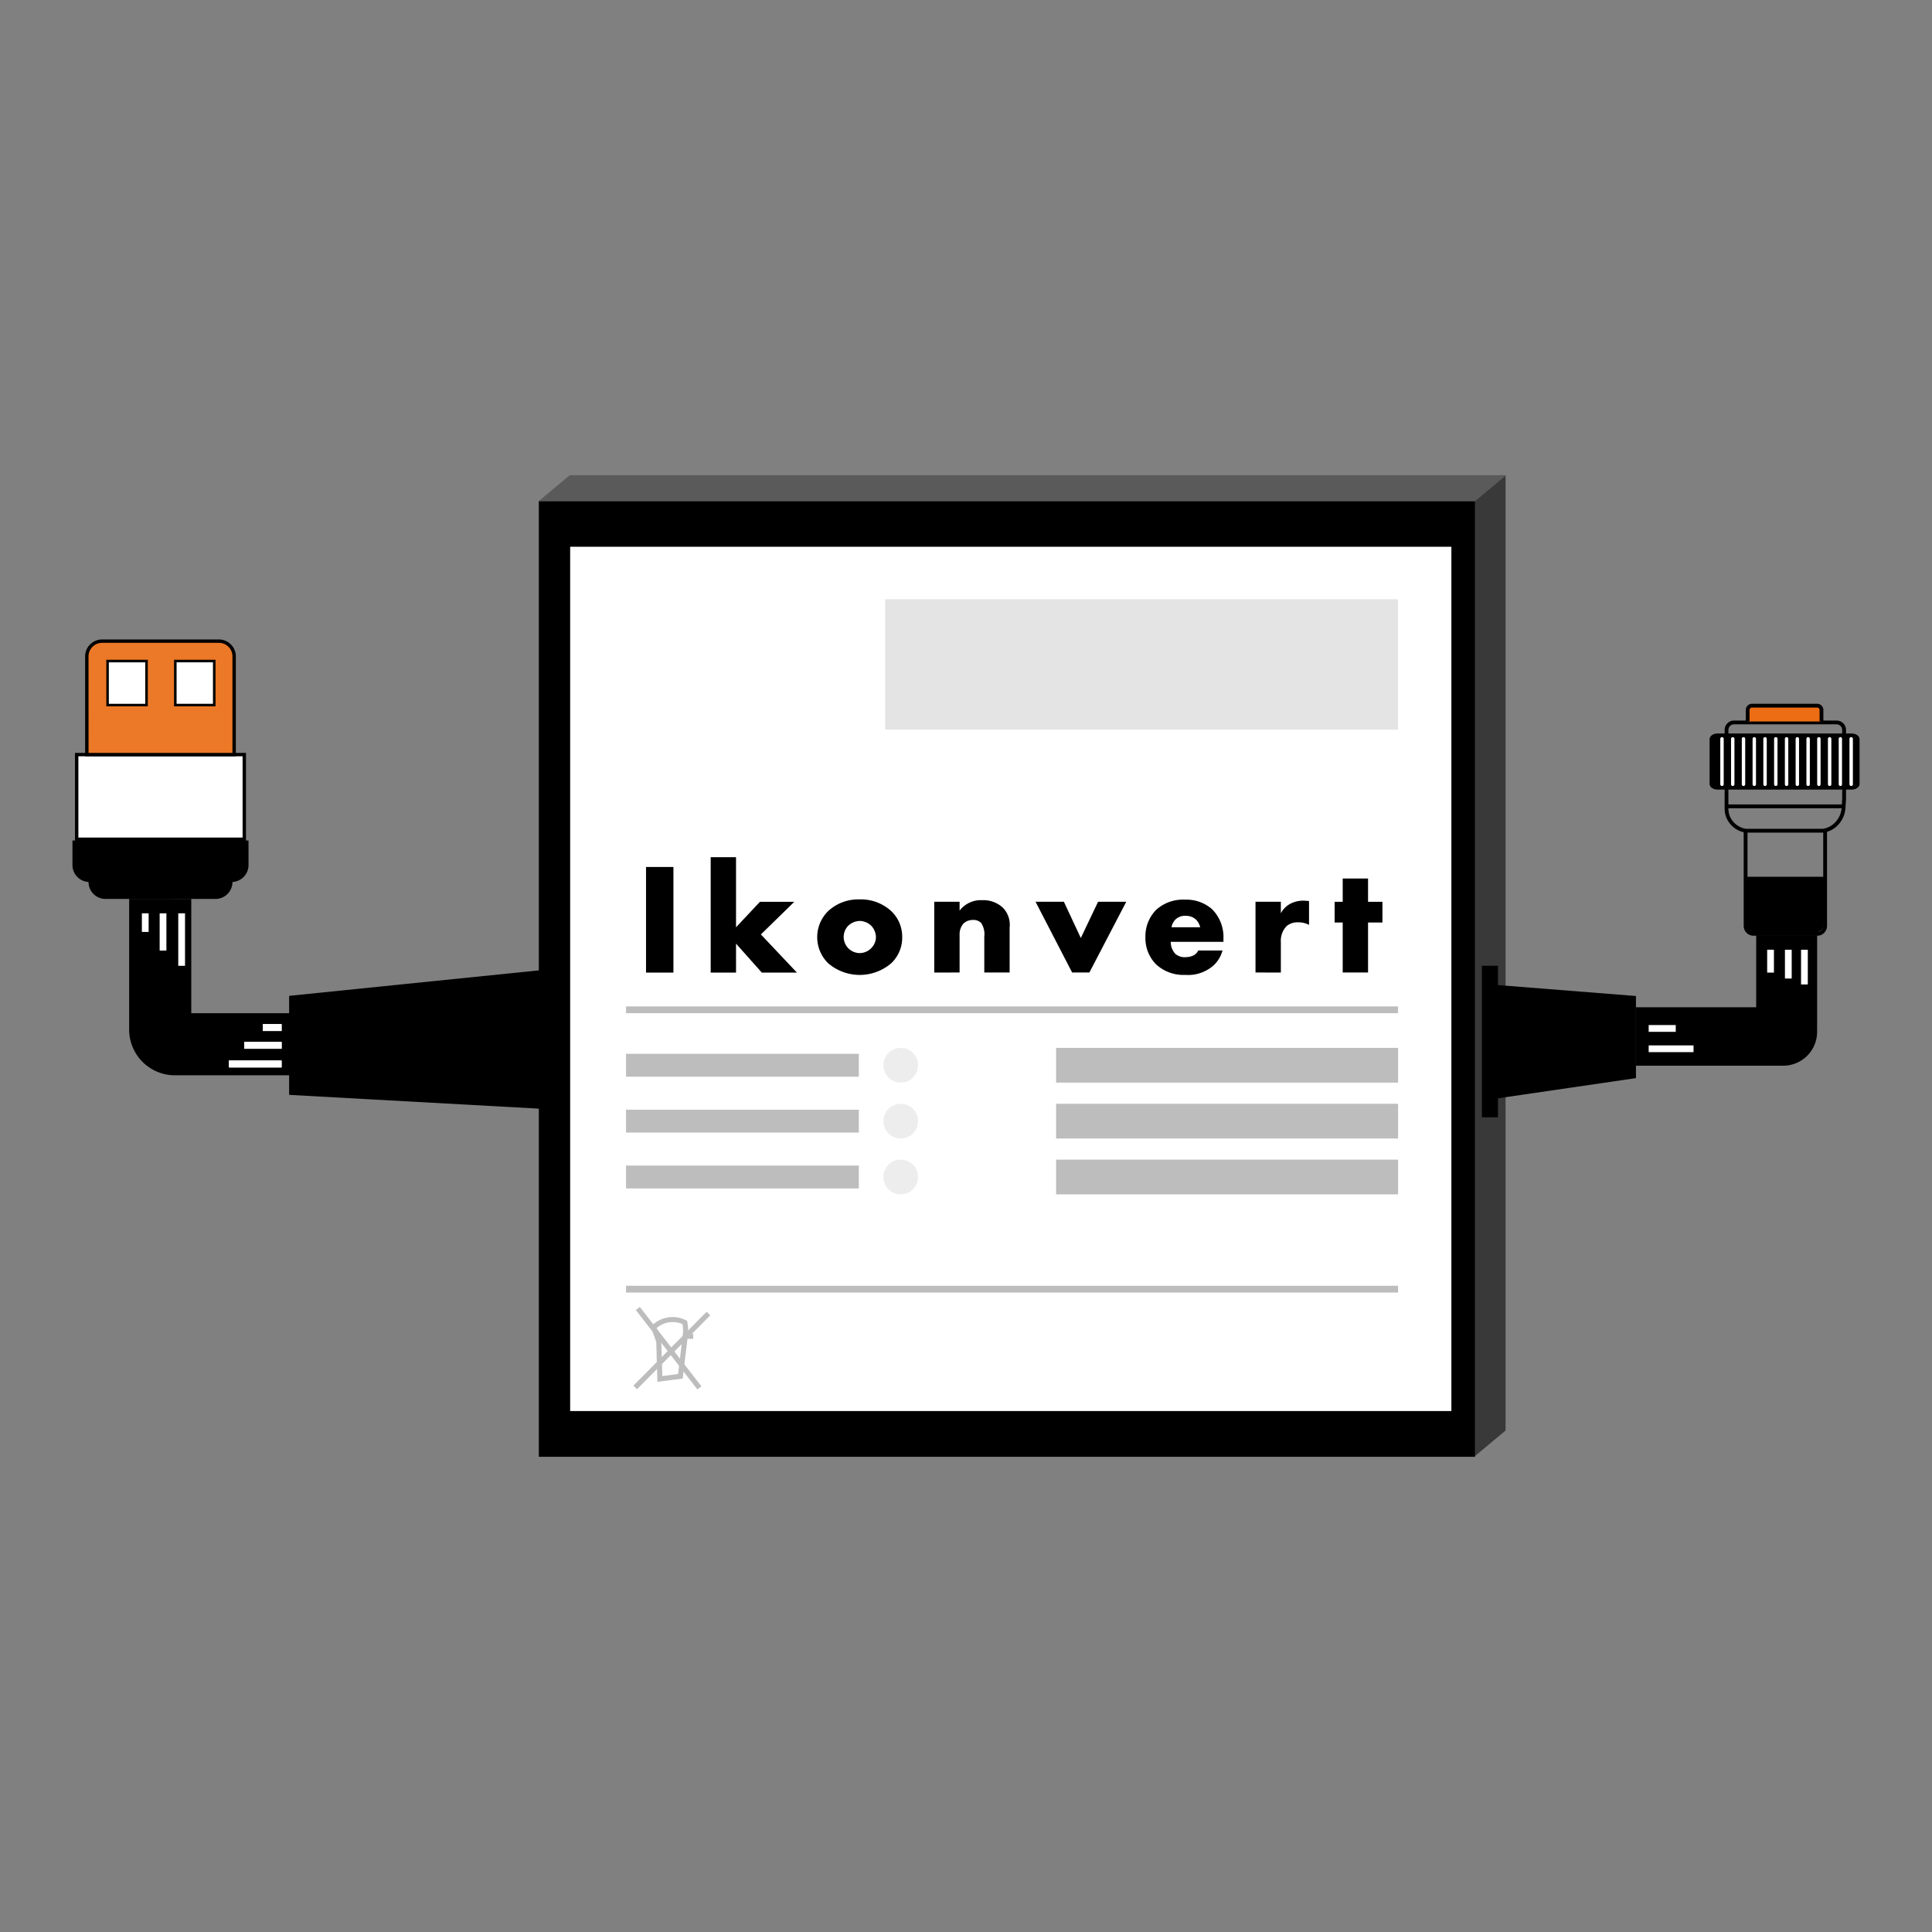 <?xml version="1.0" encoding="UTF-8"?> <svg xmlns="http://www.w3.org/2000/svg" xmlns:xlink="http://www.w3.org/1999/xlink" xmlns:v="https://vecta.io/nano" width="60" height="60"><rect width="100%" height="100%" fill="#808080" stroke="none"/><path d="M2.381 23.434h5.205v2.629H2.381z" fill="#fff"></path><path d="M7.639 26.116h-5.31v-2.734h5.31zm-5.205-.105h5.1v-2.524h-5.1z"></path><path d="M7.271 20.385v3.05H2.697v-3.05a.473.473 0 0 1 .473-.473h3.628a.473.473 0 0 1 .473.473z" fill="#ec7927"></path><path d="M7.324 23.487h-4.68v-3.102a.526.526 0 0 1 .526-.526h3.628a.526.526 0 0 1 .526.526zm-4.574-.105h4.469v-2.997a.421.421 0 0 0-.421-.421H3.17a.421.421 0 0 0-.421.421z"></path><path d="M5.444 20.529h1.209v1.367H5.444z" fill="#fff"></path><path d="M6.693 21.936H5.405V20.49h1.288zm-1.209-.079h1.13v-1.288h-1.13z"></path><path d="M3.341 20.529H4.55v1.367H3.341z" fill="#fff"></path><path d="M4.59 21.936H3.302V20.49H4.59zm-1.21-.079h1.131v-1.288H3.38z"></path><path d="M46.757 44.426V14.759l-.946.789v29.668z" fill="#393939"></path><path d="M56.432 31.781h.001v-2.734H54.54v2.235h-3.734v1.814h4.574a1.052 1.052 0 0 0 1.052-1.052zm-52.421.026v-3.891H5.94v3.549h6.122v1.929H5.431a1.42 1.42 0 0 1-1.42-1.42z"></path><g fill="#fff"><path d="M55.933 29.494h.21v1.078h-.21zm-48.82 3.444h1.63v.21h-1.63zm48.32-3.444h.21v.894h-.21zm-4.232 2.34h.841v.21h-.841zm-43.614.526h1.157v.21H7.587zm.578-.553h.578v.21h-.578z"></path><path d="M7.113 32.938h1.63v.21h-1.63zm.474-.578h1.157v.21H7.587zm.578-.553h.578v.21h-.578z"></path><path d="M7.113 32.938h1.63v.21h-1.63zm.474-.578h1.157v.21H7.587zm.578-.553h.578v.21h-.578zm46.716-2.313h.21v.71h-.21zm-3.68 2.971h1.393v.21h-1.393z"></path></g><path d="M16.734 15.561H45.81v29.681H16.734z"></path><path d="M17.694 14.759H46.77l-.959.802H16.734z" fill="#5a5a5a"></path><path d="M7.718 26.865a.526.526 0 0 1-.526.526H2.776a.526.526 0 0 1-.526-.526v-.762h5.468z"></path><path d="M7.219 27.391a.526.526 0 0 1-.526.526H3.275a.526.526 0 0 1-.526-.526v-.026h4.469zm1.76 3.536l7.861-.802v4.311l-7.861-.434zm41.827 2.555l-4.548.665v-3.575l4.548.36z"></path><path d="M46.021 29.993h.5v4.706h-.5z"></path><path d="M17.707 16.98h27.367v26.841H17.707z" fill="#fff"></path><path d="M20.063 26.925h.851v3.279h-.851zm2.008-.305h.787v2.178l.742-.791h1.067l-1.037 1.013 1.12 1.185h-1.091l-.801-.9v.9h-.787zm4.631 1.981a.543.543 0 0 0-.354.143.501.501 0 0 0 .354.855.5.5 0 0 0 .349-.148.485.485 0 0 0 .152-.349.534.534 0 0 0-.152-.359.541.541 0 0 0-.349-.143zm1.317.501a1.097 1.097 0 0 1-.339.811 1.504 1.504 0 0 1-1.962 0 1.134 1.134 0 0 1 0-1.617 1.372 1.372 0 0 1 .978-.364 1.388 1.388 0 0 1 .983.364 1.086 1.086 0 0 1 .339.806zm.995 1.101v-2.198h.787v.275a.829.829 0 0 1 .698-.324.888.888 0 0 1 .649.236.757.757 0 0 1 .207.614v1.396h-.787v-1.111a.632.632 0 0 0-.098-.428.33.33 0 0 0-.251-.093.43.43 0 0 0-.29.103.504.504 0 0 0-.128.349v1.18zm3.146-2.198h.88l.526 1.126.536-1.126h.875l-1.145 2.197h-.536zm5.835 1.16v.084h-1.637a.555.555 0 0 0 .138.369.442.442 0 0 0 .325.108.621.621 0 0 0 .255-.059.367.367 0 0 0 .138-.148h.752a.988.988 0 0 1-.266.452 1.195 1.195 0 0 1-.895.305 1.246 1.246 0 0 1-.909-.334 1.152 1.152 0 0 1-.324-.831 1.172 1.172 0 0 1 .329-.851 1.237 1.237 0 0 1 .9-.32 1.204 1.204 0 0 1 .845.3 1.23 1.23 0 0 1 .349.924zm-1.612-.369h.89a.529.529 0 0 0-.128-.236.458.458 0 0 0-.324-.118.423.423 0 0 0-.32.118.447.447 0 0 0-.118.236zm2.608 1.406v-2.197h.787v.359a.708.708 0 0 1 .31-.305.858.858 0 0 1 .408-.088c.02 0 .054.005.157.01v.742a.693.693 0 0 0-.339-.079.515.515 0 0 0-.359.118.663.663 0 0 0-.177.502v.939zm3.942-1.553h-.447v1.553h-.787V28.65h-.251v-.644h.251v-.723h.787v.723h.447z"></path><path d="M19.442 31.255h23.976v.21H19.442zm0 8.676h23.976v.21H19.442z" fill="#bdbdbd"></path><path d="M27.487 18.61h15.931v4.049H27.487z" fill="#e4e4e4"></path><path d="M32.798 32.543h10.621v1.078H32.798zm0 1.736h10.621v1.078H32.798zm0 1.735h10.621v1.078H32.798zm-13.356-3.286h7.23v.71h-7.23z" fill="#bdbdbd"></path><circle cx="27.973" cy="33.082" r=".539" fill="#ededed"></circle><path d="M19.442 34.463h7.23v.71h-7.23z" fill="#bdbdbd"></path><circle cx="27.973" cy="34.818" r=".539" fill="#ededed"></circle><path d="M19.442 36.198h7.23v.71h-7.23z" fill="#bdbdbd"></path><circle cx="27.973" cy="36.553" r=".539" fill="#ededed"></circle><g fill="#bdbdbd"><path d="M21.658 43.15l-.826-1.065-1.049 1.058-.112-.111 1.064-1.073-.989-1.274.125-.097.976 1.258 1.099-1.109.112.111-1.114 1.124.839 1.081-.125.097z"></path><path d="M20.417 42.915l-.037-1.243-.17-.472.036-.035a.918.918 0 0 1 1.059-.163l.032.017.008.036a1.36 1.36 0 0 1 .024.364l.161.003-.003.158-.177-.003-.148 1.235zm-.024-1.671l.144.398.032 1.093.49-.066.142-1.188a1.166 1.166 0 0 0-.005-.358.756.756 0 0 0-.803.121z"></path></g><path d="M5.536 28.364h.21v1.63h-.21zm-.578 0h.21v1.157h-.21zm-.552 0h.21v.578h-.21z" fill="#fff"></path><path d="M53.341 22.779h4.161c.137 0 .248.078.248.174v1.395c0 .096-.111.174-.248.174h-4.161c-.137 0-.248-.078-.248-.174v-1.395c0-.096.111-.174.248-.174z"></path><g fill="#fff"><use xlink:href="#B"></use><use xlink:href="#C"></use><use xlink:href="#C" x="0.334"></use><use xlink:href="#B" x="1.003"></use><use xlink:href="#B" x="1.337"></use><use xlink:href="#C" x="1.337"></use><use xlink:href="#B" x="2.006"></use><use xlink:href="#B" x="2.34"></use><use xlink:href="#C" x="2.341"></use><use xlink:href="#B" x="3.009"></use><use xlink:href="#B" x="3.343"></use><use xlink:href="#C" x="3.344"></use><use xlink:href="#C" x="3.678"></use></g><path d="M56.624 25.857H54.21l-.006-.001a.772.772 0 0 1-.568-.415.747.747 0 0 1-.076-.311v-2.46a.294.294 0 0 1 .293-.293h3.184a.294.294 0 0 1 .293.293v2.146l-.018.274a.837.837 0 0 1-.369.647.789.789 0 0 1-.316.121zm-2.402-.118h2.395a.689.689 0 0 0 .265-.105.722.722 0 0 0 .312-.556l.017-.266V22.67a.175.175 0 0 0-.175-.175h-3.184a.175.175 0 0 0-.175.175v2.462a.638.638 0 0 0 .066.262.655.655 0 0 0 .478.345z"></path><path d="M53.619 24.983h3.611v.118h-3.611zm2.816 4.077h-1.979a.305.305 0 0 1-.304-.305v-2.96h.119v2.96a.187.187 0 0 0 .186.186h1.979a.187.187 0 0 0 .186-.186v-2.96h.118v2.96a.305.305 0 0 1-.305.305z"></path><path d="M56.639 27.477v1.235a.237.237 0 0 1-.236.236h-1.956a.237.237 0 0 1-.236-.236v-1.483h2.429z"></path><path d="M54.275 22.406v-.355a.136.136 0 0 1 .136-.136h2.021a.136.136 0 0 1 .136.136v.355" fill="#ec6d13"></path><path d="M56.627 22.406h-.118v-.355a.077.077 0 0 0-.077-.077h-2.021a.077.077 0 0 0-.077.077v.355h-.118v-.355a.195.195 0 0 1 .195-.195h2.021a.195.195 0 0 1 .195.195z"></path><defs><path id="B" d="M53.478 24.41a.053.053 0 0 1-.053-.053v-1.412a.053.053 0 0 1 .106 0v1.412a.053.053 0 0 1-.053.053z"></path><path id="C" d="M53.812 24.41a.053.053 0 0 1-.053-.053v-1.412a.053.053 0 1 1 .106 0v1.412a.053.053 0 0 1-.053.053z"></path></defs></svg> 